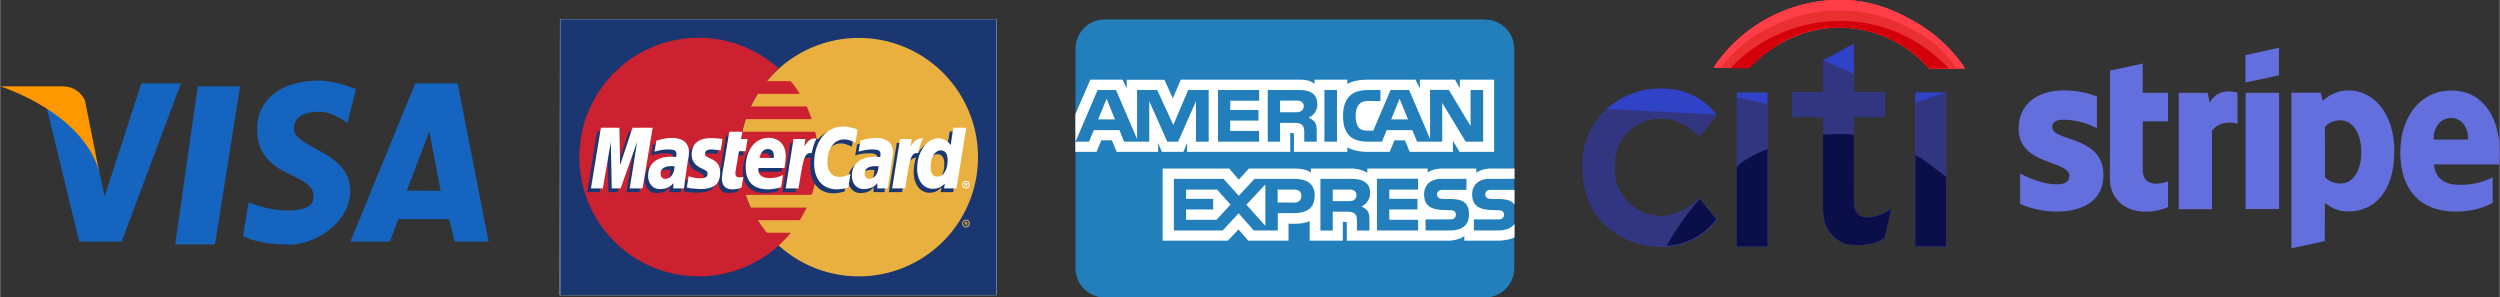 <svg xmlns="http://www.w3.org/2000/svg" width="713.56" height="84.91" viewBox="0 0 188.8 22.47"><rect x="0" y="0" width="188.8" height="22.47" fill="#333333" stroke="none"/><path fill="#3042c6" fill-rule="evenodd" d="M136.43 17.7h-2.32v11.63h2.32z" clip-rule="evenodd" style="stroke-width:.465" transform="translate(-2.94 -10.72)"></path><path fill="#32357f" fill-rule="evenodd" d="M138.3 17.7v1.86h2.32v6.7c0 .88.14 1.63.65 2.14.47.56 1.07.84 1.86.84.8 0 1.5-.14 2.1-.52h.04v-.04l.51-2.19-.14.1c-.65.37-1.11.55-1.67.55-.74 0-1.02-.42-1.02-1.3v-6.28h2.32V17.7h-2.32v-3.68l-2.33 1.26v2.42zm11.62 0h-2.32v11.63h2.32zm-17.3 1.72-.05-.05a5.02 5.02 0 0 0-4.05-1.95 6 6 0 0 0-4.23 1.53 5.68 5.68 0 0 0-1.81 4.42c0 1.86.6 3.3 1.81 4.42a6 6 0 0 0 4.23 1.54 5 5 0 0 0 4.05-1.96l.05-.04-1.35-1.63-.05.05a4.1 4.1 0 0 1-2.79 1.3 3.58 3.58 0 0 1-3.58-3.72c0-1.07.32-1.96 1.02-2.65.7-.7 1.54-1.03 2.56-1.03.98 0 1.9.47 2.8 1.3l.04.05z" clip-rule="evenodd" style="stroke-width:.465" transform="translate(-2.94 -10.72)"></path><path fill="#ea2230" fill-rule="evenodd" d="M135.13 15.74a9.9 9.9 0 0 1 3.16-2.18 8.53 8.53 0 0 1 3.59-.75 8.9 8.9 0 0 1 3.63.75 9.64 9.64 0 0 1 3.11 2.23l.05.1h2.65l-.1-.2a11.42 11.42 0 0 0-4.13-3.58c-1.68-.93-3.4-1.4-5.21-1.4a11.54 11.54 0 0 0-9.4 4.93l-.1.2h2.7z" clip-rule="evenodd" style="stroke-width:.465" transform="translate(-2.94 -10.72)"></path><path fill="#32357f" fill-rule="evenodd" d="m136.43 18.58-2.32-.51v11.26h2.32V18.07Z" clip-rule="evenodd" style="stroke-width:.465" transform="translate(-2.94 -10.72)"></path><path fill="#3042c6" fill-rule="evenodd" d="M138.3 17.7v1.86h2.32v6.7c0 .88.14 1.63.65 2.14.47.56 1.07.84 1.86.84.8 0 1.5-.14 2.1-.52h.04v-.04l.51-2.19-.14.1c-.65.37-1.11.55-1.67.55-.74 0-1.02-.42-1.02-1.3v-6.28h2.32V17.7h-2.32v-3.68l-2.33 1.26v2.42z" clip-rule="evenodd" style="stroke-width:.465" transform="translate(-2.94 -10.72)"></path><path fill="#32357f" fill-rule="evenodd" d="M138.3 17.7v1.86h2.32v6.7c0 .88.14 1.63.65 2.14.47.56 1.07.84 1.86.84.8 0 1.5-.14 2.1-.52h.04v-.04l.51-2.19-.14.1c-.65.37-1.11.55-1.67.55-.74 0-1.02-.42-1.02-1.3v-6.28h2.32V17.7h-2.32v-1.4l-2.33-1.02v2.42z" clip-rule="evenodd" style="stroke-width:.465" transform="translate(-2.94 -10.72)"></path><path fill="#3042c6" fill-rule="evenodd" d="M149.92 17.7h-2.32v11.63h2.32z" clip-rule="evenodd" style="stroke-width:.465" transform="translate(-2.94 -10.72)"></path><path fill="#32357f" fill-rule="evenodd" d="m149.92 17.7-2.32.79v10.84h2.32z" clip-rule="evenodd" style="stroke-width:.465" transform="translate(-2.94 -10.72)"></path><path fill="#3042c6" fill-rule="evenodd" d="M132.57 19.47v-.1a5.02 5.02 0 0 0-4.05-1.95 6 6 0 0 0-4.23 1.53 5.68 5.68 0 0 0-1.81 4.42c0 1.86.6 3.3 1.81 4.42a6 6 0 0 0 4.23 1.54 5 5 0 0 0 4.05-1.96l.05-.04-1.35-1.63-.05.05a4.1 4.1 0 0 1-2.79 1.3 3.58 3.58 0 0 1-3.58-3.72c0-1.07.32-1.96 1.02-2.65.7-.7 1.54-1.03 2.56-1.03.98 0 1.9.47 2.8 1.3l.04.05 1.35-1.63z" clip-rule="evenodd" style="stroke-width:.465" transform="translate(-2.94 -10.72)"></path><path fill="#32357f" fill-rule="evenodd" d="M124.29 18.95a5.68 5.68 0 0 0-1.81 4.42c0 1.86.6 3.3 1.81 4.42a6 6 0 0 0 4.23 1.54 5 5 0 0 0 4.05-1.96l.05-.04-1.35-1.63-.05.05a4.1 4.1 0 0 1-2.79 1.3 3.58 3.58 0 0 1-3.58-3.72c0-1.07.32-1.96 1.02-2.65.7-.7 1.54-1.03 2.56-1.03.98 0 1.9.47 2.8 1.3l.04.05 1.25-1.53v-.1" clip-rule="evenodd" style="stroke-width:.465" transform="translate(-2.94 -10.72)"></path><path fill="#e92f30" fill-rule="evenodd" d="M135.13 15.74a9.9 9.9 0 0 1 3.16-2.18 8.53 8.53 0 0 1 3.59-.75 8.9 8.9 0 0 1 3.63.75 9.64 9.64 0 0 1 3.11 2.23l.05.1h2.65l-.1-.2a11.42 11.42 0 0 0-4.13-3.58c-1.68-.93-3.4-1.4-5.21-1.4a11.54 11.54 0 0 0-9.4 4.93l-.1.2h2.7z" clip-rule="evenodd" style="stroke-width:.465" transform="translate(-2.94 -10.72)"></path><path fill="#e92f30" fill-rule="evenodd" d="M135.13 15.74a9.9 9.9 0 0 1 3.16-2.18 8.53 8.53 0 0 1 3.59-.75 8.9 8.9 0 0 1 3.63.75 9.64 9.64 0 0 1 3.11 2.23l.05.1h2.65l-.1-.2a11.42 11.42 0 0 0-4.13-3.58c-1.68-.93-3.4-1.4-5.21-1.4a11.54 11.54 0 0 0-9.4 4.93l-.1.2h2.7z" clip-rule="evenodd" style="stroke-width:.465" transform="translate(-2.94 -10.72)"></path><path fill="#ff3e48" fill-rule="evenodd" d="M135.13 15.74a9.9 9.9 0 0 1 3.16-2.18 8.53 8.53 0 0 1 3.59-.75 8.9 8.9 0 0 1 3.63.75 9.64 9.64 0 0 1 3.11 2.23l.05.1h2.65l-.1-.2a11.42 11.42 0 0 0-4.13-3.58c-1.68-.93-3.4-1.4-5.21-1.4a11.54 11.54 0 0 0-9.4 4.93l-.1.2h2.7z" clip-rule="evenodd" style="stroke-width:.465" transform="translate(-2.94 -10.72)"></path><path fill="#e92f30" fill-rule="evenodd" d="M147.09 12.81a11 11 0 0 0-5.26-1.3c-1.81 0-3.58.46-5.26 1.3a9.96 9.96 0 0 0-3.67 3.03h2.14v-.1a9.9 9.9 0 0 1 3.16-2.18 8.53 8.53 0 0 1 3.58-.75 8.9 8.9 0 0 1 3.63.75 9.64 9.64 0 0 1 3.12 2.23l.05.1h2.14a8.89 8.89 0 0 0-3.63-3.08z" clip-rule="evenodd" style="stroke-width:.465" transform="translate(-2.94 -10.72)"></path><path fill="#d3000b" fill-rule="evenodd" d="M135.08 15.84c.93-.93 2-1.77 3.17-2.28a8.53 8.53 0 0 1 3.58-.75 8.9 8.9 0 0 1 3.63.75 9.64 9.64 0 0 1 3.12 2.23l.04.1h1.5a11.8 11.8 0 0 0-2.99-2.29 11 11 0 0 0-5.25-1.3c-1.82 0-3.59.47-5.26 1.3-1.12.6-2.14 1.35-2.98 2.28h1.44z" clip-rule="evenodd" style="stroke-width:.465" transform="translate(-2.94 -10.72)"></path><path fill="#0a0e49" fill-rule="evenodd" d="M147.6 22.44v6.89h2.32v-5.26c-.93-.65-1.4-1.16-2.32-1.63zm-6-1.58c-.33 0-.98 0-.98.05v5.35c0 .88.14 1.63.65 2.14.47.56 1.07.84 1.86.84.8 0 1.5-.14 2.1-.52h.04v-.04l.51-2.19-.14.1c-.65.37-1.11.55-1.67.55-.74 0-1.02-.42-1.02-1.3V20.9c-.47-.05-.89-.05-1.35-.05zm-7.5 2.47v6h2.33v-7.35c-.93.37-1.86.84-2.32 1.35zm-5.3 5.95a5.03 5.03 0 0 0 3.72-1.95l.05-.05-1.26-1.53a21.95 21.95 0 0 0-2.5 3.53z" clip-rule="evenodd" style="stroke-width:.465" transform="translate(-2.94 -10.72)"></path><path fill="#fff" d="M45.22 12.17H78.2v20.85h-33Z" style="stroke-width:.136" transform="translate(-2.94 -10.72)"></path><path fill="#1b3771" d="M45.24 33.02h32.95V12.17H45.24Z" style="stroke-width:.187" transform="translate(-2.94 -10.72)"></path><path fill="#e9b040" d="M61.74 29.26a9 9 0 1 0 12.1-13.34 9 9 0 0 0-12.1 13.34z" style="stroke-width:.187" transform="translate(-2.94 -10.72)"></path><path fill="#e9b040" d="M75.6 27.6c0-.16.12-.29.3-.29.15 0 .28.13.28.29a.3.3 0 0 1-.29.3.3.3 0 0 1-.3-.3zm.3.23c.1 0 .2-.11.2-.23 0-.13-.1-.22-.2-.22-.13 0-.24.1-.24.22s.1.23.23.23zm-.06-.1h-.05v-.26h.1c.02 0 .06 0 .07.02l.04.05c0 .04-.02.07-.05.07l.05.13h-.07l-.04-.1h-.05zm0-.15h.07c.02 0 .02-.02.02-.04l-.02-.01h-.07z" style="stroke-width:.187" transform="translate(-2.94 -10.72)"></path><path fill="#cc2131" d="M64.66 21.63a8.96 8.96 0 0 0-.16-.96h-5.51a9.58 9.58 0 0 1 .26-.95h4.98a10.64 10.64 0 0 0-.37-.96h-4.24a12.82 12.82 0 0 1 .53-.95h3.18a5.94 5.94 0 0 0-.69-.96h-1.8c.27-.33.58-.65.9-.95a9.01 9.01 0 1 0 .92 12.4h-1.82a9.4 9.4 0 0 1-.69-.95h3.18a8.31 8.31 0 0 0 .53-.95h-4.24a7.64 7.64 0 0 1-.37-.96h4.98a9.69 9.69 0 0 0 .27-.95c.07-.32.12-.64.16-.96a8.61 8.61 0 0 0 0-1.9z" style="stroke-width:.187" transform="translate(-2.94 -10.72)"></path><path fill="#fff" d="M75.6 24.66c0-.16.12-.28.3-.28.15 0 .28.12.28.28a.3.3 0 0 1-.29.3.3.3 0 0 1-.3-.3zm.3.23c.1 0 .2-.1.2-.23a.2.2 0 0 0-.2-.2c-.13 0-.24.08-.24.2 0 .13.1.23.23.23zm-.06-.08h-.05v-.27h.1c.02 0 .06 0 .07.02.02.02.04.03.04.05 0 .04-.02.07-.05.07l.05.13h-.07l-.04-.11h-.05zm0-.16h.07c.02 0 .02-.02.02-.04 0 0 0-.02-.02-.02h-.07z" style="stroke-width:.187" transform="translate(-2.94 -10.72)"></path><path fill="#1b3771" d="M58.68 25.18c-.3.08-.5.12-.74.12-.46 0-.74-.28-.74-.81 0-.1.02-.21.04-.34l.05-.35.05-.3.43-2.55h.93l-.1.57h.58l-.14.94h-.58l-.27 1.51-.02.15c0 .2.1.28.34.28.12 0 .2-.02.3-.04zm3.03-.04a3.33 3.33 0 0 1-1.01.16c-1.04 0-1.66-.57-1.66-1.66 0-1.27.72-2.23 1.71-2.23.8 0 1.3.53 1.3 1.36a4 4 0 0 1-.11.92h-1.95v.1c0 .45.28.66.85.66.35 0 .67-.07 1.03-.23zm-.59-2.2v-.18c0-.3-.17-.48-.46-.48-.31 0-.53.23-.61.65h1.07zm-9.9 2.29h-.98l.57-3.52-1.26 3.52h-.67l-.07-3.5-.6 3.5h-.94l.76-4.58h1.4l.05 2.83.94-2.83h1.55zm2.34-1.66-.2-.02c-.54 0-.82.21-.82.57 0 .24.14.39.35.39.48 0 .65-.4.67-.94zm.78 1.66h-.85l.02-.39c-.21.3-.5.46-1.03.46-.47 0-.86-.42-.86-1.02 0-.18.03-.34.07-.48.16-.58.74-.94 1.62-.96.11 0 .29 0 .43.02.03-.12.03-.17.03-.25 0-.24-.2-.31-.65-.31-.28 0-.58.05-.81.1l-.13.06h-.07l.14-.83c.46-.15.78-.2 1.13-.2.85 0 1.3.37 1.3 1.1 0 .17.01.31-.06.72l-.2 1.33-.03.23-.03.19v.12zm12.07-3.68c.26 0 .5.08.86.25l.16-1-.23-.1-.4-.08a1.6 1.6 0 0 0-.45-.05c-.47 0-.76 0-1.06.19-.16.09-.35.23-.58.48l-.1-.04-1.01.7.05-.38h-1.04l-.59 3.71H63l.35-2s.14-.28.21-.37c.18-.23.34-.23.53-.23h.07a7.7 7.7 0 0 0-.03.7c0 1.23.69 1.99 1.75 1.99.26 0 .5-.04.84-.14l.18-1.05c-.32.16-.58.23-.83.23-.57 0-.9-.4-.9-1.1 0-1 .5-1.7 1.24-1.7zm8.25-.9-.22 1.31c-.23-.35-.5-.51-.88-.51-.51 0-.99.28-1.29.83l-.62-.37.06-.4h-1.05l-.6 3.72h1l.31-2 .32-.37c.14-.17.3-.23.42-.23a3.47 3.47 0 0 0-.17 1.1c0 .93.49 1.55 1.2 1.55.35 0 .63-.12.9-.42l-.06.37h.94l.74-4.58h-1zm-1.19 3.7c-.33 0-.5-.23-.5-.73 0-.72.3-1.25.77-1.25.33 0 .51.26.51.74 0 .72-.32 1.24-.78 1.24zm-4.5-.78-.2-.02c-.54 0-.83.21-.83.57 0 .24.14.39.36.39.47 0 .65-.4.67-.94zm.77 1.66h-.84l.01-.39c-.2.3-.49.46-1.02.46-.48 0-.9-.4-.9-1.02.02-.89.67-1.44 1.73-1.44.1 0 .28 0 .42.02.04-.12.04-.17.04-.25 0-.24-.2-.31-.65-.31-.29 0-.6.05-.82.1l-.14.06h-.05l.14-.83c.46-.15.78-.2 1.13-.2.85 0 1.29.37 1.29 1.1 0 .17.02.31-.05.72l-.2 1.33-.03.23-.04.19-.02.12zM56.37 22.3c.2 0 .46.02.74.06l.14-.87a8.45 8.45 0 0 0-.88-.07c-1.08 0-1.45.58-1.45 1.27 0 .44.21.78.73 1.01.4.2.47.23.47.39 0 .23-.2.37-.6.37-.28 0-.55-.05-.86-.14l-.1.85.19.03a3.79 3.79 0 0 0 .81.07c1.08 0 1.53-.4 1.53-1.23 0-.52-.24-.82-.74-1.03-.4-.2-.46-.21-.46-.39 0-.17.18-.32.48-.32z" style="stroke-width:.187" transform="translate(-2.94 -10.72)"></path><path fill="#fff" d="m67.7 20.51-.16 1c-.36-.19-.6-.26-.87-.26-.74 0-1.25.71-1.25 1.72 0 .69.35 1.11.91 1.11.25 0 .52-.07.84-.23l-.18 1.04a3.3 3.3 0 0 1-.87.13c-1.04 0-1.7-.74-1.7-1.96 0-1.65.9-2.78 2.2-2.78.17 0 .32.02.44.04l.4.1.24.1zm-3.13.7c-.04-.03-.07-.03-.1-.03-.33 0-.5.16-.8.6l.09-.56h-.9l-.59 3.73h.97c.36-2.28.44-2.67.92-2.67h.07c.1-.44.2-.78.37-1.08h-.03zm-5.64 3.68c-.26.1-.47.13-.7.13-.5 0-.78-.29-.78-.82l.03-.33.06-.37.05-.28.42-2.55H59l-.11.55h.5l-.15.92h-.5l-.26 1.53-.01.16c0 .2.1.29.33.29a.9.9 0 0 0 .27-.04zm-3.76-2.49c0 .46.23.8.74 1.03.4.2.46.24.46.42 0 .23-.18.34-.56.34-.29 0-.55-.06-.87-.16l-.14.86h.05l.18.04a.82.82 0 0 0 .25.03l.54.04c1.03 0 1.5-.39 1.5-1.24 0-.5-.19-.81-.68-1.04-.41-.18-.46-.23-.46-.39 0-.21.16-.32.47-.32.2 0 .46.04.71.07l.14-.86a7.47 7.47 0 0 0-.86-.07c-1.1 0-1.47.56-1.47 1.25zm20 2.55h-.94l.06-.37c-.27.28-.55.4-.9.4-.71 0-1.19-.6-1.19-1.54 0-1.23.72-2.27 1.59-2.27.39 0 .67.15.94.5l.2-1.3h.98zm-1.45-.89c.46 0 .78-.5.78-1.25 0-.46-.18-.73-.52-.73-.44 0-.76.52-.76 1.26 0 .48.16.72.5.72zm-11.8.8c-.34.1-.66.16-1 .16-1.1 0-1.67-.59-1.67-1.66 0-1.3.72-2.23 1.71-2.23.8 0 1.31.53 1.31 1.36a5 5 0 0 1-.1.92h-1.95l-.02.1c0 .43.29.66.87.66.34 0 .65-.07 1-.23zm-.55-2.21v-.2c0-.3-.16-.47-.46-.47-.3 0-.53.25-.62.67zm-9.91 2.3h-.97l.56-3.52-1.25 3.52h-.67l-.07-3.5-.6 3.5h-.9l.75-4.58h1.4l.05 2.83.94-2.83h1.52zm2.42-1.66c-.1-.02-.16-.02-.23-.02-.55 0-.83.2-.83.56 0 .23.14.4.35.4.4 0 .7-.4.7-.94zm.7 1.66h-.8l.01-.4c-.25.3-.56.45-1.02.45-.53 0-.89-.4-.89-1 0-.9.62-1.44 1.72-1.44.1 0 .24 0 .39.02.03-.1.03-.16.03-.23 0-.25-.16-.34-.62-.34-.28 0-.6.04-.81.11l-.14.03-.09.02.14-.83c.5-.14.81-.2 1.17-.2.85 0 1.29.38 1.29 1.09 0 .19-.02.33-.1.74l-.19 1.32-.03.23-.02.2-.02.12zm14.7-1.66c-.1-.02-.15-.02-.22-.02-.55 0-.83.2-.83.56 0 .23.14.4.35.4.39 0 .69-.4.7-.94zm.71 1.66h-.81l.02-.4c-.25.3-.59.45-1.03.45-.53 0-.9-.4-.9-1 0-.9.64-1.44 1.73-1.44.1 0 .25 0 .4.02.03-.1.03-.16.03-.23 0-.25-.16-.34-.62-.34-.28 0-.6.04-.81.11l-.15.03-.08.02.14-.83c.5-.14.81-.2 1.16-.2.85 0 1.3.38 1.3 1.09 0 .19-.03.33-.1.74l-.19 1.32-.04.23-.03.2-.02.12v.1zm2.62-3.75c-.02-.02-.06-.02-.1-.02-.3 0-.5.16-.8.6l.08-.56h-.88l-.6 3.73h.99c.34-2.28.44-2.67.9-2.67h.07c.09-.44.21-.78.37-1.08h-.03z" style="stroke-width:.187" transform="translate(-2.94 -10.72)"></path><path fill="#1565c0" d="M13.22 18.46h3l1.9-11.94h-3.2z"></path><path fill="#1565c0" d="m13.6 17.02-2.77 8.53-.52-2.4c-1.5-3.62-4.06-5.12-4.06-5.12l2.66 10.94h3.2l4.48-11.95H13.6zm23.89 0h-3.2l-4.9 11.95h2.98l.64-1.7h3.84l.42 1.7h2.56zm-3.84 8.1 1.7-4.47.86 4.48zm-8.53-4.68c0-.64.43-1.28 1.92-1.28 1.06 0 2.13.85 2.13.85l.64-2.56s-1.5-.64-2.77-.64c-3.2 0-4.7 1.7-4.7 3.63 0 3.84 4.27 3.2 4.27 5.11 0 .43-.21 1.07-1.92 1.07-1.7 0-2.98-.64-2.98-.64l-.43 2.56s1.07.64 3.2.64c1.92.21 4.9-1.5 4.9-4.05 0-2.99-4.26-3.2-4.26-4.7z" style="stroke-width:.769" transform="translate(-2.94 -10.72)"></path><path fill="#ff9800" d="M10.4 23.63 9.34 18.3s-.43-1.06-1.7-1.06h-4.7s6.18 1.92 7.46 6.4z" style="stroke-width:.769" transform="translate(-2.94 -10.72)"></path><g fill="none" fill-rule="evenodd"><path fill="#227fbb" d="M112.15 1.47H83.42c-1.22 0-2.2 1-2.2 2.21v16.57c0 1.23.99 2.22 2.2 2.22h28.73c1.22 0 2.21-1 2.21-2.22V3.68c0-1.22-1-2.2-2.21-2.2Z"></path><path fill="#fff" d="m84.2 9.02-.63-1.56-.64 1.56zm14.06-.62a.95.95 0 0 1-.46.08h-1.13V7.6h1.15c.16 0 .33 0 .44.07.12.06.2.18.2.35 0 .17-.08.3-.2.37 0 0 .12-.07 0 0zm8.08.62-.64-1.56-.64 1.56zM91.28 10.7h-.96V7.64l-1.35 3.06h-.82l-1.36-3.06v3.06h-1.9l-.35-.87H82.6l-.36.87h-1.02l1.67-3.9h1.39l1.59 3.7V6.8h1.52l1.22 2.64 1.12-2.64h1.55v3.9zm3.81 0h-3.11V6.8h3.11v.81h-2.18v.7h2.13v.8H92.9v.78h2.18zm4.4-2.85c0 .62-.42.94-.67 1.04.2.08.38.21.47.33.13.2.15.36.15.71v.77h-.94v-.5c0-.23.02-.56-.15-.75-.14-.14-.34-.17-.68-.17h-1v1.42h-.93V6.8h2.14c.48 0 .83.01 1.13.18.3.18.47.43.47.87 0 0 0-.44 0 0zm1.48 2.85h-.95V6.8h.95zm11.04 0h-1.32l-1.77-2.93v2.93h-1.9l-.36-.87h-1.94l-.35.87h-1.09c-.45 0-1.03-.1-1.35-.43-.33-.33-.5-.78-.5-1.5 0-.57.1-1.1.5-1.52.3-.3.78-.45 1.42-.45h.9v.83h-.88c-.34 0-.53.05-.72.24-.16.16-.27.47-.27.88 0 .42.09.72.26.92.14.15.4.2.65.2h.42l1.31-3.07h1.4l1.58 3.69v-3.7h1.42l1.64 2.73V6.8h.95v3.9Zm-30.8.77h1.6l.36-.87h.8l.36.87h3.13v-.67l.28.67h1.63l.28-.68v.68h7.79v-1.43h.15c.1 0 .13.02.13.2v1.23h4.03v-.34c.33.18.83.34 1.5.34h1.7l.36-.87h.8l.35.87h3.27v-.83l.5.83h2.61V6.02h-2.59v.65l-.36-.65h-2.66v.65l-.33-.65h-3.6c-.6 0-1.12.09-1.55.32v-.32h-2.48v.32c-.27-.24-.64-.32-1.05-.32h-9.05l-.6 1.41-.63-1.4h-2.85v.64l-.32-.65h-2.43l-1.13 2.6v2.85zm33.17 2.87h-1.7c-.17 0-.28 0-.38.07-.1.06-.13.16-.13.28 0 .15.08.25.2.3.1.03.2.04.36.04h.5c.51.02.85.1 1.06.32l.09.1zm0 2.57c-.23.33-.67.5-1.27.5h-1.8v-.84h1.8c.17 0 .3-.02.37-.1a.34.34 0 0 0 .11-.25c0-.11-.04-.2-.11-.26-.07-.05-.17-.08-.33-.08-.87-.03-1.97.03-1.97-1.21 0-.57.36-1.16 1.34-1.16h1.86v-.78h-1.73c-.52 0-.9.13-1.16.32v-.32h-2.56c-.4 0-.88.1-1.11.32v-.32h-4.56v.32a2.43 2.43 0 0 0-1.26-.32h-3v.32c-.29-.28-.93-.32-1.32-.32h-3.36l-.77.84-.72-.84H87.8v5.45h4.93l.8-.85.74.85h3.04V16.9h.3c.4 0 .88-.01 1.3-.2v1.48h2.5v-1.42h.13c.15 0 .17 0 .17.16v1.26h7.62c.48 0 .98-.13 1.26-.35v.35h2.42c.5 0 1-.07 1.37-.25zm-3.72-1.56c.18.19.28.43.28.83 0 .84-.53 1.23-1.47 1.23h-1.81v-.84h1.8c.18 0 .3-.02.39-.1a.35.35 0 0 0 .1-.25c0-.11-.04-.2-.1-.26a.6.6 0 0 0-.34-.08c-.87-.03-1.96.03-1.96-1.21 0-.57.35-1.16 1.33-1.16h1.87v.83h-1.71c-.17 0-.28 0-.37.07-.1.06-.14.16-.14.28 0 .15.08.25.2.3.1.03.2.04.36.04h.5c.51.02.86.1 1.07.32 0 0-.21-.21 0 0zm-8.41-.24c-.13.08-.28.08-.46.08h-1.14v-.87h1.15c.17 0 .33 0 .45.07.12.06.19.18.19.35 0 .16-.07.3-.2.37 0 0 .13-.07 0 0zm.56.49c.2.07.38.21.46.32.13.2.15.37.15.72v.77h-.94v-.49c0-.23.03-.58-.15-.76-.13-.14-.34-.17-.68-.17h-1v1.42h-.93v-3.9h2.15c.47 0 .81.02 1.12.18.3.18.48.42.48.87 0 .62-.42.94-.66 1.04 0 0 .24-.1 0 0zm1.18-2.1h3.1v.82h-2.17v.7h2.13v.8h-2.13v.78h2.18v.81h-3.11v-3.9Zm-6.3 1.8h-1.2v-.98h1.22c.33 0 .57.13.57.47 0 .34-.23.52-.58.52zm-2.13 1.76-1.43-1.6 1.43-1.53zm-3.7-.46h-2.29v-.78h2.05v-.8h-2.05v-.7h2.34l1.02 1.13-1.06 1.15zm7.42-1.8c0 1.08-.81 1.3-1.63 1.3H96.5v1.31h-1.81l-1.15-1.3-1.2 1.3h-3.69v-3.9h3.75l1.15 1.28 1.19-1.28h2.98c.74 0 1.57.2 1.57 1.28 0 0 0-1.08 0 0z"></path></g><path fill="#646fde" d="M172.54 17.73h2.53v8.78h-2.53zm-10.74 6.22c0-3.03-3.86-2.49-3.86-3.64 0-.39.33-.54.86-.55a5.6 5.6 0 0 1 2.51.65v-2.4a6.66 6.66 0 0 0-2.5-.46c-2.05 0-3.41 1.08-3.41 2.88 0 2.82 3.83 2.36 3.83 3.58 0 .47-.4.63-.96.63-.84 0-1.92-.35-2.76-.82v2.3a6.95 6.95 0 0 0 2.75.58c2.1 0 3.54-.91 3.54-2.75zm10.73-7 2.53-.54v-2.08l-2.53.55zm7.8.6a2.82 2.82 0 0 0-1.97.8l-.14-.63H176v11.75l2.52-.54.01-2.88c.36.27.9.64 1.78.64 1.81 0 3.46-1.33 3.46-4.56 0-2.96-1.67-4.58-3.44-4.58zm-.6 7.03c-.6 0-.94-.22-1.19-.48l-.01-3.79c.26-.29.62-.5 1.2-.5.92 0 1.55 1.04 1.55 2.37.01 1.37-.61 2.4-1.55 2.4zm8.36-7.02c-2.4 0-3.86 2.05-3.86 4.65 0 3.07 1.72 4.49 4.18 4.49 1.2 0 2.1-.28 2.79-.66v-1.92a5.3 5.3 0 0 1-2.48.56c-.98 0-1.84-.35-1.95-1.54h4.93a17 17 0 0 0 .03-.91c0-2.61-1.24-4.67-3.64-4.67zm-1.35 3.7c0-1.15.7-1.63 1.33-1.63.62 0 1.28.49 1.28 1.63zm-20.06-1.36v-2.17h-1.91v-2.21l-2.47.53-.01 8.16c0 1.51 1.12 2.49 2.62 2.49a3.9 3.9 0 0 0 1.77-.34v-1.94c-.32.13-1.91.6-1.91-.9v-3.63h1.91zm5.25.17v-2.34c-.34-.12-1.52-.35-2.1.75l-.16-.75h-2.18v8.79H170V20.6c.6-.8 1.6-.63 1.93-.53z" style="stroke-width:1.514" transform="translate(-2.94 -10.72)"></path></svg>